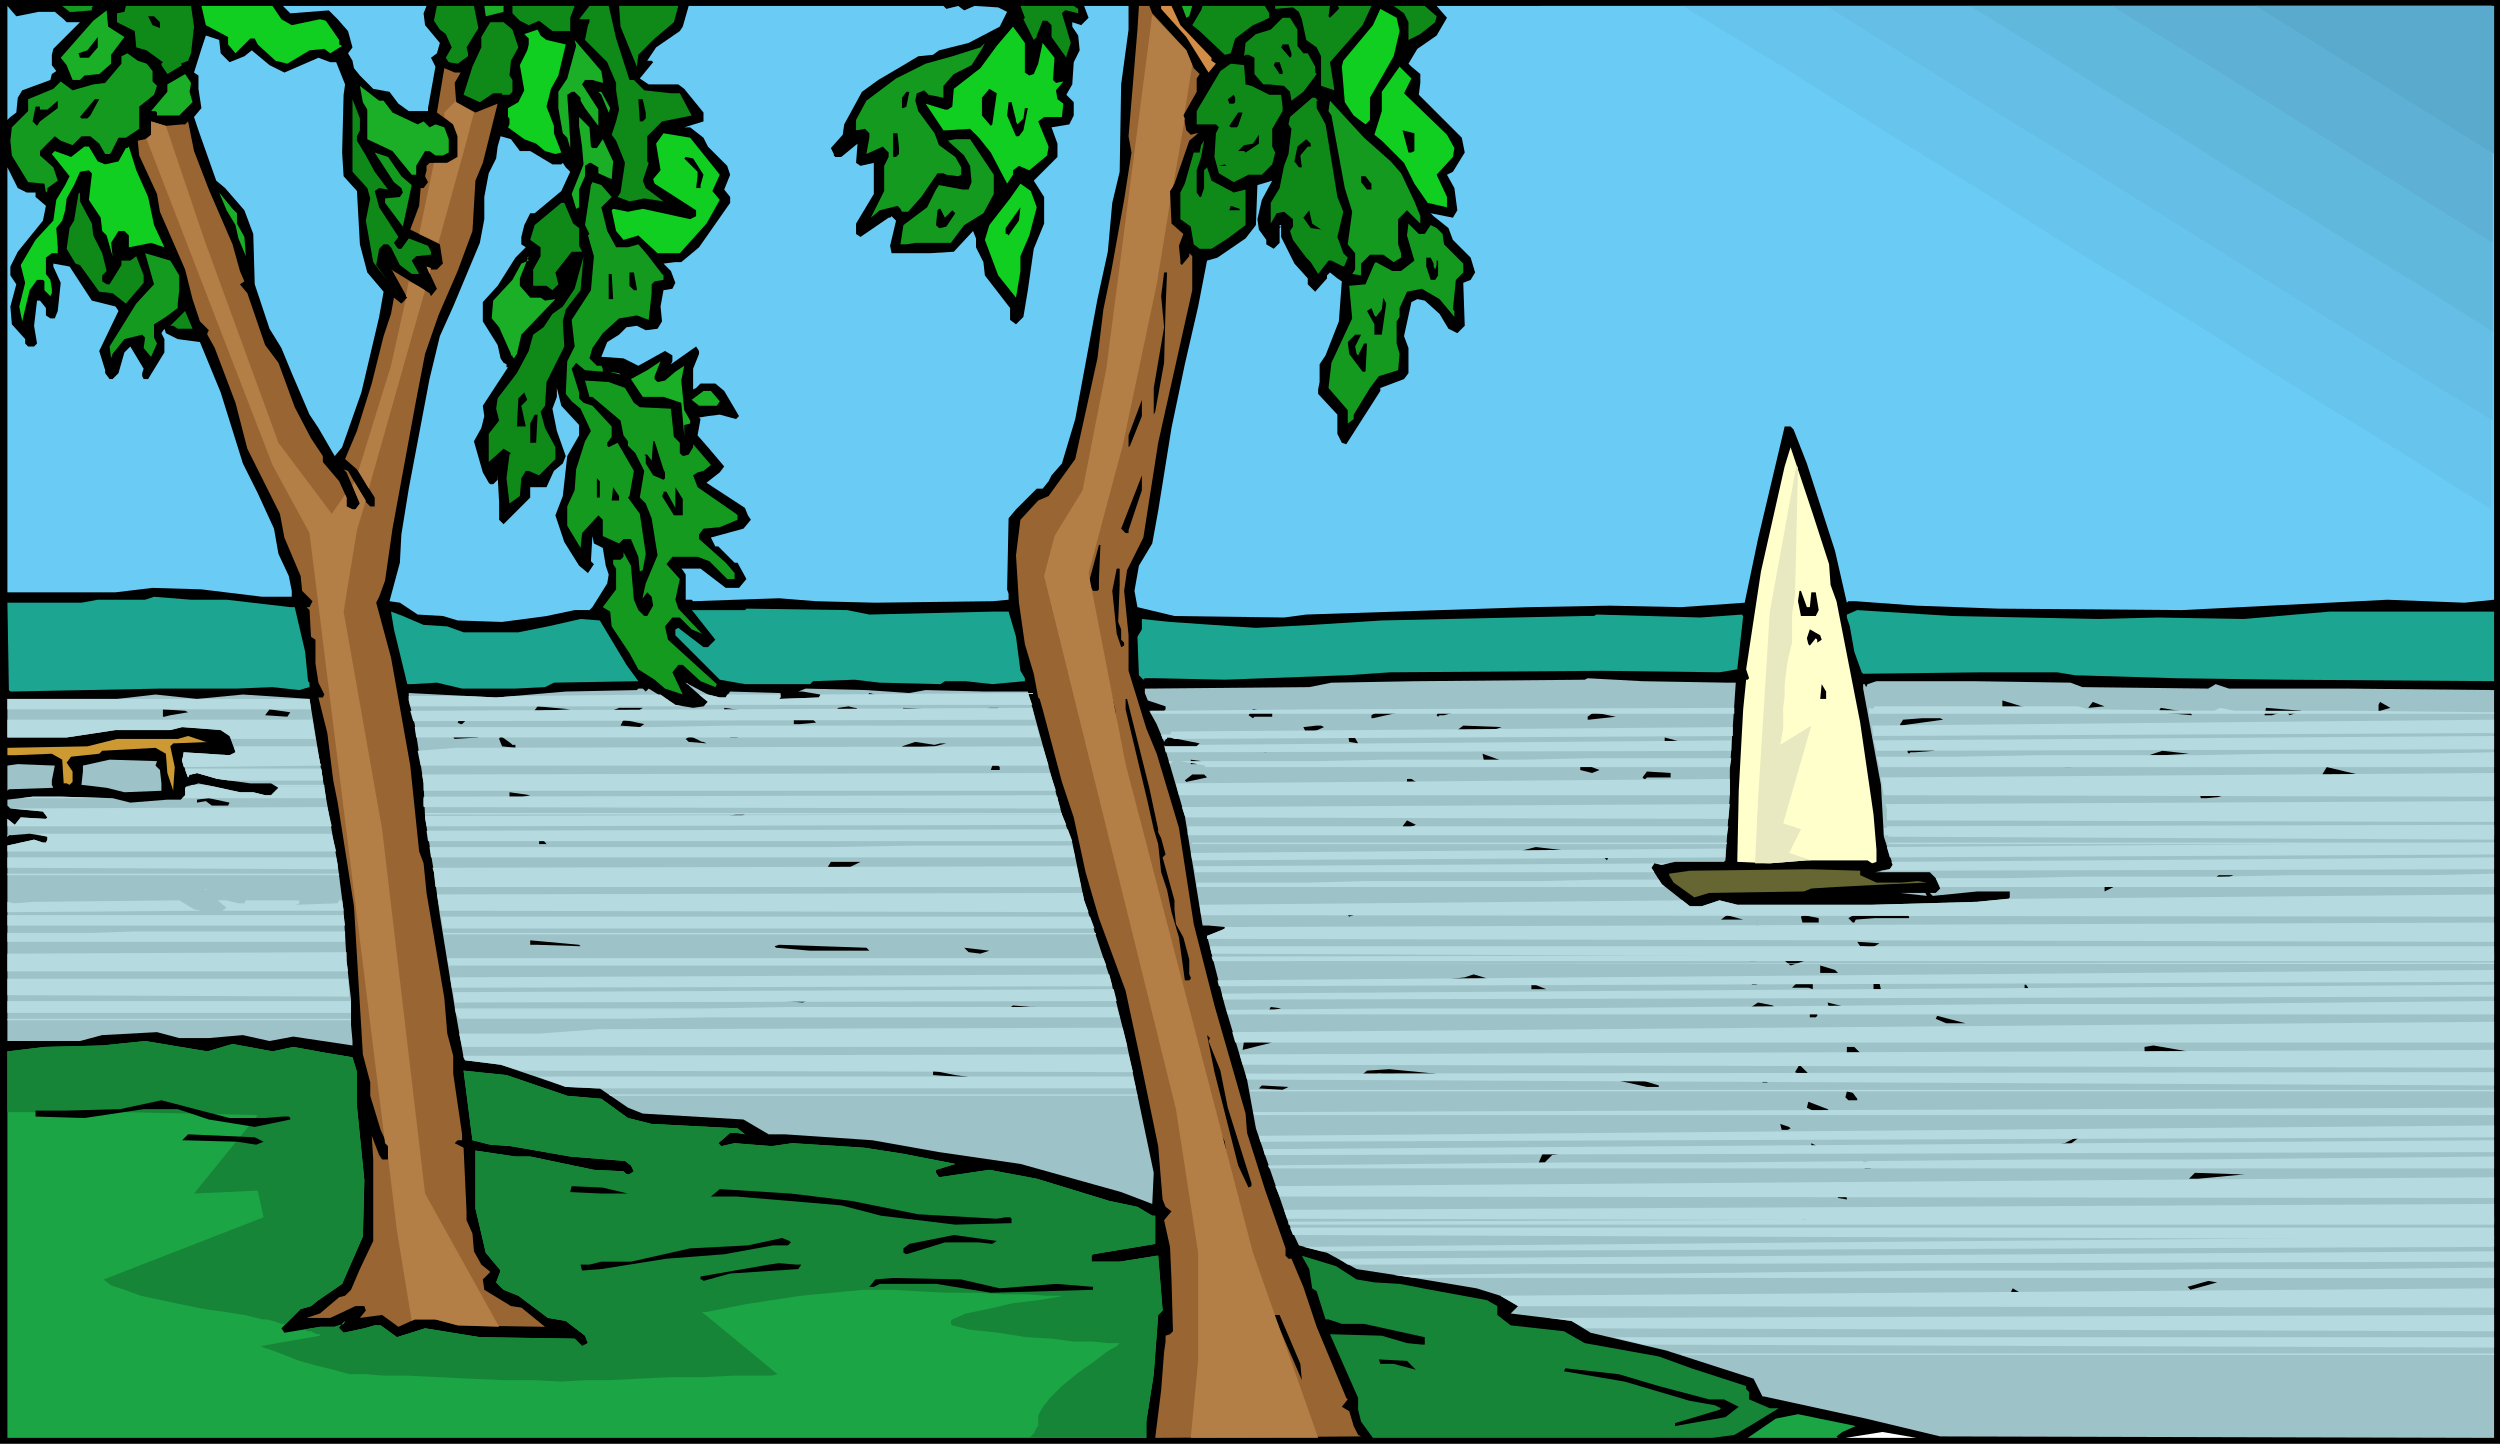 <svg xmlns="http://www.w3.org/2000/svg" fill-rule="evenodd" height="3.248in" preserveAspectRatio="none" stroke-linecap="round" viewBox="0 0 1688 975" width="5.624in"><style>.brush0{fill:#fff}.brush1{fill:#000}.pen1{stroke:none}.brush2{fill:#6acbf5}.brush3{fill:#159a20}.brush4{fill:#0f8a19}.brush5{fill:#10cf20}.brush6{fill:#1aaf26}.brush7{fill:#963}.brush12{fill:#9dc2c7}.brush15{fill:#1ca545}.brush16{fill:#178538}.brush18{fill:#b5dbe0}</style><path class="pen1 brush1" d="M1688 975H0V0h1688v975z"/><path class="pen1 brush2" d="M26 8h11l6 5 2 2h9L36 33l-1 4v7l3 4-3 2-1 4-19 7-3 5-1 10-4 3-2 2V4l6 7 15-3z"/><path class="pen1 brush0" d="M13 4h10-10z"/><path class="pen1 brush3" d="M62 5v2L50 8h-3l-5-4h21l-1 1z"/><path class="pen1 brush4" d="m131 18-2 18-2 5-5 2 1 1-10 6-4-6v-1l1-1-11-8-7-2-1-11-12-6V9l5-1 1-4h44l2 14z"/><path class="pen1 brush5" d="m190 13 7 4 19-4 4 1 9 13v3l2 1-8 5-4-3-10 1-15 9-8-2-12-11-2-4h-3l-10 10-5-6v-5l-15-8-3-13h48l6 9z"/><path class="pen1 brush2" d="m286 9 1 8 10 12-2 7-4 3 3 6-5 28v2h-13l-7-5-6-8-11-2-9-9-4-5-1-5-3-5 3-4-3-11-7-8-6-6-26 2-5-5h97l-2 5z"/><path class="pen1 brush4" d="m323 19-8 13 1 4v2l-7 5-6-1-2-3 4-7-4-9-4-3-4-6 2-10h25l3 15z"/><path class="pen1 brush6" d="m340 8-12 3-1-7h13v4z"/><path class="pen1 brush4" d="M385 12v9h-12l-9-7-7 3-6-3-5-5V4h42l-3 8zm31 14 9 28h3l7 7 18 2h6l8 15-20 4-10 10v17l1 1-4 12 2 5 12 9-13-2-10 2-8-3 2-3 3-20-6-15-3-4 3-9 2-8-2-13v-5l-6-14-15-15 2-10 1-2v-2h-7l7-9h13l5 22z"/><path class="pen1 brush4" d="m455 15-13 11-11 11-1 8-11-27-1-14h40l-3 11z"/><path class="pen1 brush2" d="m639 6 8-2 4 3 7-3 16 1 6 3-5 10-21 11-20 5-4 3-10 1-10 6-17 10-11 8-12 22-1 7-8 9 2 4v1l1 1h4l11-9-1 13 3 2 9-2v21l-12 20v7l3 2 19-13h1l1-1 3 3-4 17 1 5h26l16-1 13-14 2 5v6l5 10 1 9 17 22v8l4 3 5-5 3-18 4-28 7-17v-18l-7-11 16-16v-9l-4-11 12-2 3-6v-9l-5-5 4-7 1-15 4-8-1-10-4-6v-3l6 2 5-5-3-8h30v16l-5 37-1 59-5 21-3 33-7 32-15 81-9 30-7 8-2 4-4 5h-4l-14 14-5 6-1 48 1 3v4l-11 1-79 1-40-1-25-2-58 2-1-1h-4v-17l-2-3-1-1h13l17 13h9l5-6-6-11h-2l-11-11h-2l-3-6 22-6 5-6-2-3-2-5-26-17 9-7 3-4-11-13-7-8 2-11-1-1 6-1 8-1 11 3 2-2-10-17-6-5h-10l-3 3-2 1v-14l4-10v-2l-2-3-17 12 1-2v-4l-5-3-18 10-10-5-14-1h-1l4-10 8-5 5-5 7-1 6 3 8-1 3-5-1-10 2-11 6-1 2-4-3-8-5-5 8-1h4l12-10 21-30v-4l-4-5 4-10-2-6-13-13-3-6-9-7h-4l13-4v-6l-13-16-4-3h-20l-6-4 9-11-1-1h-3l6-9 16-11 2-3 4-14h172l2 2z"/><path class="pen1 brush4" d="M728 6v3l-8-2h-1l-2 2 6 20-3 9v1l-10-14v-8l-3-3h-3l-4 10v1l-2 2-7-14 1-1-3-8h36l3 2z"/><path class="pen1 brush7" d="m778 9 23 25 5 12 4 4-2 3v9l-9 16 2 10 3 3 4-1h1l-6 5-10 29-3 5 1 22 8 7-3 8 1 10v2l1 1 5-6v-2l2 2v23l-23 103-10 64-11 22-2 14 3 30v24l12 39 7 17 15 50 10 65 14 55 21 73 1 13 12 38 14 40v5l2 2h2l8 19 9 27 20 48 1 1-4 5 5 3 3 10 3 6 2 1-139 1 4-32 2-26 1-7v-4l3-1 2-2-1-35-1-22-4-18 5-6-4-3-2-5-3-36-13-63-9-42-18-49-9-31-8-37-8-24-13-49-2-7-1-1-3-16-6-20-4-28-2-32 3-24 12-13 7-3 18-25 15-68 4-33 5-24 9-50 5-32-2-11 6-72 1-16h7l2 5z"/><path class="pen1" style="fill:#d38d46" d="m797 17 21 22v2l3 2-5 6-15-24-17-19V4h7l6 13z"/><path class="pen1 brush6" d="m803 11-2 1-3-8h7l-2 7z"/><path class="pen1 brush4" d="M857 9v3l-4 2-7 3-12 9-3 10-4 1-17-16-5-4 6-10 1-3h42l3 5zm40 2 1 1 6-6V5l-1-1h23l-6 13-22 25 3 19-9-3V38l-3-6-7-5-3-14-2-5-4-3-12 1V4h37l-1 7zm73 0-1 4-10 8-8 4V15l-3-6-7-5h-1 22l8 7z"/><path class="pen1 brush2" d="m1684 405-20 2-52-2-139 7-124-1-55-2-41-3h-5l-1 1-8-35-19-59-9-23-2-2h-4l-18 76-9 43-43 3-48-1-54 1-151 5-15 2-74-1-25-6-2-11 3-17 9-15 4-22 9-56 9-43 9-39 6-31 7-2 19-13 7-9 1-27 10-3-7 13-3 13 1 7 5 7v3l5 3 4-4v-10l1-1h-1v-1h1v8l9 18 9 10v4l5 5 8-9v-2l2-2 5 4 3 2-2 27-9 23-4 6v12l-1 5v3l13 14v13l3 6 3 1 23-36v-2l16-6 3-4v-17l-3-8 5-23 4-2 5 1 10 9 6 10 6 3 5-5-1-29 5-2 3-5-3-10-12-12-3-8-10-8-2-2 15 3 3-5-2-15-5-9 4-2 8-13-2-10-29-29 1-8v-6l-6-5-2-2 6-10 13-9 7-12-7-8h714v401z"/><path class="pen1 brush5" d="m945 21-4 17-16 28v15l-3 3-8-6-6-9-2-24 1-4 20-24 5-11 11 6 2 9z"/><path class="pen1 brush6" d="m84 25-9 12v6l-8 7-10 1-3 3h-5l-4-10-4-5 22-25 9-7 1 11 11 7z"/><path class="pen1 brush1" d="M108 15v4l-5-2-3-6h4l4 4z"/><path class="pen1 brush4" d="M876 20v11l4 5h3l5 9v4l1 1-9 12-8 6-1-6-4-4-10-1h-4l-6-7V39l-4-2h-2l-1 1 1-9 7-6 10-3 8-8h5l5 8zm-530 0 4 12-5 9-1 10 2 3v8l-2 2h-5v-1h-6l-9 6-11-5 6-19 6-13v-7l6-10h9l6 5z"/><path class="pen1 brush5" d="m692 49 3 2 3-1 3-7 3-14 8 10-1 15 2 2 5-1-5 6 1 6 4 3-1 9h-12l-4 3 7 17-1 6-12 10-7-3-4 3v3l-4 6-11-21-8-10-6-6-16 1h-2l-12-18 13 4h2l3-2 1-12 18-14 11-15 11-13 8 11v20zM369 27l13 3-5 21-5 9-3 12 5 13v5l5 13-4 1-7-2-6-5-8-3-11-8 1-2v-4l-1-1v-6l7-4 4-8-3-17 5-10 1-4v-4l-3-3 9-3 2 4 4 3z"/><path class="pen1 brush2" d="m149 36 6 6 10-4 5-4 12 10 10 5 23-10 8 3h4l6 15-1 7-1 39 1 16 9 10 2 36 5 19 11 13-3 17-12 51-13 37-5 6-11-19-6-9-12-28-7-17-8-13-10-30-1-34-6-16-13-15-6-5-12-34-3-9 5-6-2-13v-9l-3-2 5-16 3-9 9 3 1 9z"/><path class="pen1 brush1" d="M60 39h-6l-1-3 6-2 7-9v7l-6 7z"/><path class="pen1 brush6" d="M407 54v2l-7-2h-5l-2 3 11 17v11l-9-12-3-5v-2l-4-4h-2l-3 2 2 31v5l-2-7-3-3-3-17V62l6-9 6-22-1-4 18 21 1 6z"/><path class="pen1 brush3" d="m656 44-12 6-7 8v8l-10-2-3-3-5 2-1 5 2 7 11 15 3 8 11 8 4 7v5l-2 1-8-1-2-1h-4l-11 16-8 9-1 1h-4l-1-2-2-2-12 3-6 5 9-18v-17l3-6v-3l-4-4-11 5 2-11v-3l-3-3-6 1-3 4 3-4v-7l7-13 20-15 20-10 18-5 19-6 3-3-2 4-7 11z"/><path class="pen1 brush1" d="M872 36v2l-1 1-6-7 1-2h4l2 6z"/><path class="pen1 brush3" d="m99 43 4 5v7l3 3-2 6-10 8v15l-9 6h-5l-5 10-1 1h-3l-4-7-6-5h-6l-6 6-8-3-4-3-10 10v3l9 8 3 9-7 5v2l-1 1-1-6-11-1-11-18-1-10 1-9 11-11v-8l17-7 5-5 8 6 14-4 8-1 11-13v-5l4-2 7 5 6 2z"/><path class="pen1 brush1" d="M866 48v2h-2l-4-6 1-2h3l2 6z"/><path class="pen1 brush4" d="m841 57 4 1 12 6h8l1 8v3l-7 12v12l2 4-2 8-7 7h-9l-10 5-10-6-3-11 1-16 2-4-2-2h-13v-9l16-27 7-5 9 1 1 13z"/><path class="pen1 brush5" d="m948 63 29 28 5 9-1 6-11 12 7 15v7l-13-3-9-13-7-14-15-15-5-4 5-16V62l12-17 8 8-5 10z"/><path class="pen1 brush7" d="m311 49-4 7 1 13 13 7 15-6-10 40-5 12-2 34-10 27-13 30-9 26-6 31-16 87-5 35-4 11-2 4 10 37 13 73 6 58 3 8 2 20 12 71 2 24 4 15v12l6 41v4h-3l-2 2 6 3 2 43v6l4 9 1 12 5 9 5 4 1 1-5 5 1 7 18 11 7 1 16 13-59-1-15-4h-14l-11 5-11-8-15 2 4-5-1-3h-6l-17 8h-16l9-3 13-11 4-1 4-4 6-14 9-19v-55l-1-16 5 13 2 3h4v-9l-5-11-7-23v-9l-5-19-6-100-11-70-3-15-4-32-6-24h3l1-2-4-8-2-13v-16l-3-2-1-18-3-3 1 1h2l2-4-7-7-1-10-11-26-3-16-22-44-8-31-14-37-5-9v-1l1-2-6-6-5-15-5-20-17-39-2-12-12-26-1-10 5-1 4-3v-9l10 3 11-1h2l2-2 4 20 10 26 16 37 5 18 3 7-3 2 5 6 12 35 9 12 11 30 11 21 8 12v4l11 13 5 11v6l4 2h2l3-4-9-21-2-2 3 1 12 21 3 3h3v-6l-12-19-8-7 8-19 10-32 8-32 5-15 2-11 5 4 4-4-10-18-1-1 18 11 8 5 1 2 4-5-7-15 3 2h4l4-4-2-13-20-10 6-16 1-12h2l3-4-2-4 1-4v-3l2-2h12l7-4V92l-3-8-11-8 5-30 7 3h4z"/><path class="pen1 brush6" d="m128 62 2 7-9 9h-15v-2l-1-1h-3l11-13v-5l12-7 4 6-1 6zm131 6 6 8 17 8 4-2 4 4 4-2 6 2 3 8v9l-4 2h-5l-4-3h-3l-6 10v6h-3l-13-16-17-8V74l-3-5-2-11 13 10h3z"/><path class="pen1 brush1" d="m670 84-1 1-6-7V66l5-6 5 3-3 21z"/><path class="pen1 brush6" d="m412 73-1 3-5-12-2-2h2l6 11z"/><path class="pen1 brush1" d="m612 72-2 1h-1v-7l3-4h2l-2 10zm222-3-1 1h-3l-1-3 4-3 1 2v3z"/><path class="pen1 brush4" d="M890 68h-1v5l6 11 8 49 4 10-4 17 4 11 3 3-2 5-1 1-8-4h-2l-7 9-5-8-3-3-9-12-2-6 2-3v-5l-6-5-5 1-4 7v-14l6-10 3-15 3-8 2-17-2-3 1-5 15-13h2l2 2z"/><path class="pen1 brush1" d="m61 78-2 2h-4l-1-1 10-12h3l-6 11z"/><path class="pen1 brush4" d="m243 88-2 4v3l6 10 6 11 9 12-6-1-3 2 3 11 13 20-3 4 2 3 1 1h2l5-7 13 5 2 4v2l-10 1-3 3 5 9h-5l-8-6-6-12-2-2h-3l-3 3-2 11 8 11-10-13-5-28 3-15-2-7-10-11V67l5 13v8z"/><path class="pen1 brush1" d="M436 76v4l-2 2h-2l-1-15h3l2 9zM27 82l-2 3-3-3 2-10h3v2h5l7-6v5l-12 9z"/><path class="pen1 brush3" d="m939 109 7 8 9 19 4 10v5l-9-9-6 6v17l2 6v3l-5 3-7-5h-9l-6 6v8l-6-1 2-3v-11l-5-6 3-22-5-16-9-49-2-3 1-7 23 25 18 16z"/><path class="pen1 brush1" d="M686 81v1l1 2 4-4 1-7h2l-3 15-3 4h-2l-6-14 1-9h2l3 12zm150 4-1 1h-4l-1-1 6-9h3l-3 9z"/><path class="pen1 brush6" d="m399 99 1 1h3l4-6 7 15-1 12-9-4v-4l-5-3h-1l-3 2v7l-4 9v12l-2 1-3-10 8-20-1-12-2-14v-6l7 7 1 13z"/><path class="pen1 brush1" d="m955 102-2 1h-2l-4-15 8 2v12z"/><path class="pen1 brush5" d="m486 118-5 11 5 6-9 16-18 20h-15l-13-12-10 3-5-6-3-14 1-1 10 2 10-2 32 7 4-2v-4l-28-18-1-3 5-6-3-18 5-7 18 3 20 25z"/><path class="pen1 brush1" d="M607 100v4l-2 2h-2V90h3l1 10zm234 3-1-1h-4l4-4 6-1 4-6v6l-9 6z"/><path class="pen1 brush6" d="m345 239-8-18-5-6 1-12 13-14 6-11 5-2-1-2 1-1-6 15v5l7 8h7l3 2 7-1-23 24-3 13-2 3-1-1v-1h-1v-1z"/><path class="pen1 brush2" d="M351 102h7l15 9h6l1-1 2 3 3 3-6 13-18 15h-3l-4 8-2 8v5l3 2-7 7-12 19-10 11v13l10 16 2 9 2 3 2 1v2h1l-17 26 1 7-2 8-5 9 6 21 4 7 1 1h2l3-3v-3l1 18v12l3 3 18-18v-7h11l5-11 6-5 2-5-6-17-3-15 3-8v-6l3 12 12 13v7l-8 14-3 27-5 13 6 18 10 16 6 5 4-6-2-2 1-17 1 5 6 3 2 12 2 6-1 6-10 16-2 2h-10l-19 4-30 4-30-1-10-3-17-1-12-8-7-1 7-26 1-19 5-31 14-74 7-29 9-20 18-43 3-16v-15l3-16 5-10 1-8 2-7 7 2 6 8z"/><path class="pen1 brush3" d="M671 118v13l-7 13-13 8-6 8-3 4h-24l-6 1h-4l2-13 16-12 6-12 2-3 16 3h4l2-5-1-11-4-7-11-10 5-1h10l16 24z"/><path class="pen1 brush1" d="M885 99h-2l-5 6 1 8h-2l-3-4 2-10 6-5 3 3v2z"/><path class="pen1 brush4" d="M808 115v15l2 3h1l2-6v-12l2-2 3 9 15 8 8-2v24l-12 9-11 7h-8l-4-3-2-12-7-5v-18l3-6 6-21h4l1-5 2-3-2 11-3 9z"/><path class="pen1 brush5" d="m66 109 5 2 9-2 5-9h1l1-1 5 16 8 18 4 19 7 15-9-3-15 3v-8l-3-3h-4l-5 8 1 9-4-14-3-3-1-9-8-12 2-17v-1l-2-2-6 1-4 9-5 9-1 8-2 7-4 5 1 13v4h-4l-4 3v11l3 4 1 6v3l-1 2-4-4v-6l-1-1h-4l-5 7-5 21-2-10 4-16-3-12 10-17 12-13 2-14 6-10 3-6-8-10-4-5 2-2 11 4 9-7h3l6 10z"/><path class="pen1 brush3" d="m271 119 7 6-6 28-12-16v-3l10-1 2-3-1-3-5-4-13-20 9 3 9 13z"/><path class="pen1 brush1" d="m475 118-2 7v2h-3l1-8v-3l-9-9 1-1 5 1 7 11zm348-6 4-1 1 1h-5z"/><path class="pen1 brush2" d="M18 130h6v3l7 6-2 10-17 21-5 10v6l4 6-4 15 1 12 9 10v3l2 2h4l2-2-2-12 2-17h2l4 5v5l3 2h3l2-5 2-19-5-11v-2l11 2 15 23 16 4 2 3-13 27 4 13v2l3 4h2l4-4 4-14 4-4 9 15-1 3v2l1 2h3l11-18v-9l-2-4 2-3 1 3 8 4 15 2 14 34 15 48 10 20 11 24 3 17 7 15 2 10v4h-20l-41-5-33-1-25 3H5V113l7 14 6 3z"/><path class="pen1 brush4" d="m884 130 1 4h-3l-4-9 2-6h3l1 11z"/><path class="pen1 brush1" d="m925 123 1 1v4h-3l-4-5v-4h3l3 4z"/><path class="pen1 brush3" d="m413 133-7 7 4 16 6 11h8l7-2 6 7 10 13 1 1v3l-6 1-2 2v6l-2 18-8-3-12 2-11 10-7 10-2 7 5 5h3l1 2v2l-12-1-6-5-3 4 5 16v4l3 3 6 2 13 14v7l-3 4v2l1 1 6-3 11 19-3 17-1 1 8 11 4 27-2 11-2 1-1-10-5-12h-5l-3 3-11-5v-11l-3-3-11 12-1 10-9-15v-13l5-11 1-14 6-19 4-7-7-15-6-5-4-5 1-22 5-10-2-18 13-20 2-23-4-14 1-1-3-6 4-27 1-2 6 2 7 8z"/><path class="pen1 brush5" d="m700 140-5 19-6 14v10l-3 18-12-15-9-24 3-10 14-18 7-10 7 5 4 11z"/><path class="pen1 brush4" d="m62 151 1 8 6 12 3 12-3 3v4l3 2h2l8-13v-3h6l4-3 5 13v5l-12 14-9-7-9-1-13-18-3-1-6-10 2-14 3-5 3-18 1-1v6l8 15z"/><path class="pen1 brush6" d="M160 144v7l5 9 1 13-5-12-2-9-6-10-5-12 9 11 3 3z"/><path class="pen1 brush4" d="m821 131-1 12-2 1-3-3 2-11 1 1h3zm-434 20 4 3v12l2 4h-7l-11 14 2 8-3 3-1 1-4-3h-9v-11l5-9v-6l-7-5 3-10 18-15h2l6 14z"/><path class="pen1 brush1" d="M837 142h-7l1-3 6 2v1zm-154 14-2 3-1-1h-1v-4l10-14-1 9-5 7zm-45-9 5-5 2 2-6 9-4 1h-1l-2-2 1-10 1-1h1l3 6zm254 8-7-1-5-7 4-5 2 9 6 4z"/><path class="pen1 brush3" d="m962 158 4-6 4 2 4 4 1 7 13 13v6l-5 5-2 20 1 1v4l-10-12-12-7-10 2-5 11v6l-2 3v15l2 7-1 11-13 4-6 8-11 18v3l-4 3v-9l-13-15 2-17 14-30-2-22 11-1 6-14 1-1 11 6h6l9-7-5-17 1-8 7 7h4zm-841 28v10l-1 9v3l-8 6-8 5v9l2 4-4 9-5-6 1-7-2-2-12 3-8 10-1 3-1-8 18-29 12-13-6-21 17 5 6 10z"/><path class="pen1 brush4" d="m382 209-2 8 1 17-12 24-1 16-3 4 3 11 7 13v8l-11 11-7-3h-2l-3 5-1 12-7 5-2-17 2-16 1-1-5-3-10 9v-19l7-9-2-8 1-7 13-17 8-15 3-11 7-5 6-9 7-5 8-12 5-18 1-4-2 23-10 13z"/><path class="pen1 brush1" d="M968 178v2l1 2 1-3v-3h1v10l-2 3h-3l-3-9v-6h3l2 4zm-538 17v1h-2l-3-3v-9h3l2 11zm357 13-1 37-6 33-1 2v-18l7-41-2-21 2-16h2l-1 24zm-373-6h-3v-17h2l1 17zm519 24h-5v-7l-5-9 3-2 2 5 1 1 4-5 1-8 2 4-3 21z"/><path class="pen1 brush4" d="m120 222-3-2h-2l10-10 5 12h-10z"/><path class="pen1 brush1" d="m915 234 1 5 1 1 4-8h2l-1 19h-2l-9-12-1-8 5-5h4l-4 8z"/><path class="pen1 brush6" d="m442 256 2 2 5-1 7-6 6-4-2 10 2 20 4 7v2l-4 1v7l-2-22-12-4h-14l-8-12 11-6 9-6-4 10v2zm-23-3-8-2 7 1 1 1z"/><path class="pen1 brush3" d="m422 262 6 10 4 3 21 1 2 19 4 4v7l2 2 4-1 3-5v-2l12 14-5 4-4 1-3 2 3 8 26 18 1 1v3l-12 5-11 1-3 4v3l18 16 6 7v4h-5l-12-12-8-3h-17l-4 5 9 10-3 14 2 6 16 17-7-3-8-8h-5l-5 6 2 9 33 30-1 2-10-4-12-11h-3l-4 5 7 15-12-4-7-6-11-7-6-11-12-18-1-10-5-3 9-12v-14l-2-3v-3h5l2-2v-3l5 9 2 23 3 7 4 4h2l4-7-1-6-3-3-3 4v-1l2-9 8-19-4-25-4-10-4-4 3-18-6-12-5-5v-3l-3-4-2-10-19-16h-2l-3-11 16 1 11 4z"/><path class="pen1 brush6" d="m486 271-2 3h-12l-5-4 8-6h5l6 7z"/><path class="pen1 brush1" d="m352 274 3 14h-6l1-19 4-4 2 5-4 4zm411 27-1 1v-8l9-24v11l-8 20zm-401-2h-4v-13l3-6h2l-1 19zm86 18 1 2v4l-1 1-7-3-5-8v-5l-1-1h2l3 4 1-13h1l6 19z"/><path class="pen1" style="fill:#ffc" d="m1235 381 1 14 4 11 16 82 9 62 2 24v8l-3 1-3-2h-41l-25 2-22-1 1-48 3-55 2-20h1l1-1-2-6 10-66 16-71 4-13 15 45 11 34z"/><path class="pen1" style="fill:#e8e8c1" d="m1213 314-18 99-8 128-2 42h10l25-2h3l-15-5 8-16-12-4 19-66-21 13 2-11v-14l1-8v-8l1-8 1-7 1-5 1-4 1-4v-19l2-13 2-86-1-2z"/><path class="pen1 brush1" d="M762 358v2h-2l-3-3 14-36v10l-9 27zm-357-22h-2v-13l2 2v11zm13 2h-5l1-9 4 6v3zm43 10h-6l-8-13 1-2v-1h2l6 11v-14l5 8v11zm281 43v7l-1 1h-3l-3-5 7-26h1l-1 23zm14 4-1 25 2 5v7l2 2v2l-2 1-3-9-3-29 3-15h2v11zm464 15h2l1-10h3l2 12-2 4h-10l-2-10 1-7h1l4 11z"/><path class="pen1" d="m153 405 43 5h3l7 30 2 20 1 1v3l-7 2-18-2-24 1h-51L7 467l-1-1-1-59h50l11-2h32l6-2 25 2h24zm434 10 84-2h10l5 17 3 23 3 5v2l-22 2-18-2h-14l-3 2-41-1-17-2-28 1-2 2h-44l-17-3-30-30v-4l2-1 17 13h3l5-5-15-19-1-1h36l1-1 68 1 15 3zm781 2 49 1 40-1 58 1 58-5h111v47l-141-1-74-1-68-2-12-2h-50l-81 1-1-1-5-14-3-17-2-6v-2l7-3 64 4 50 1zm-1082 5 16 1 11 4h37l20-4 22-5 13 1 18 30 8 11-57 1-6 3-20 1h-36l-17-4-17 1h-3l-9-37-2-12 8 3 14 6zm890-7 1 1-4 36-12 2-79-1-143 1-30 2-82 3-47-1h-7l-1 1-3-3-1-26 3-5v-7l19 2 58 4 38-2 47-3 135-3h8l2-1 70 2 28-2z" style="fill:#1ca591"/><path class="pen1 brush1" d="m737 453-1 6-10-34 4 2 7 26zm493-21-3 2v-2l-1-1-4 5-1-1-1-4 2-6 7 4 1 3zm-477 47 1 9-1 1h-2l-10-49h2l10 39z"/><path class="pen1 brush12" d="M1167 461h5l-4 59v17l-3 44-1 1h-33l-9 2-5-1-2 3 7 11 19 15h8l12-4 12 3h91l71-2 20-2h1l1-1v-4h-22l-30 3-2-2h4l3-3-3-7-4-4h-37l10-2 2-3-6-19-2-35-12-65v-3h1l1 2 1-2 6-2h66l65 1 8 3 85 1 5-3 9 3h79l100 1v505l-374-1-50-12-69-15h-1l-6-12-59-19-51-12-13-8-41-5 5-5-12-7-16-5-42-7-39-6-20-11-19-5-7-15-22-64-6-33-15-50-12-47 10-4 2-1v-1l-11-1h-4l-12-74-14-48v1h22l2-2-20-4h-2l-2 3-5-12-5-9h10l1-1v-2l-12-4-2-5v-3l111-1 15-3 57-1 114-1 2-1 37 2 58 1zm-681 10h4l3-4 34 1v3l-1 1 27-1 1-2-12-2h-3l5-2 41 1 29 2 11-2 40 1h29l23 83 7 19 8 39 18 54 11 44 18 86-1 21-21-8-68-19-55-8-45-8-59-4h-11l-17-10-68-4-10-4-19-13-23-1-44-15-24-3-1-2-6-34-10-62-4-29-6-37-1-23-6-40-4-16v-5l59 3 47-4 48-1 1-1h3l2 2 2-2 18 11 12 2 7-1 3-3-6-5-9-8 15 8 8 2z"/><path class="pen1 brush1" d="M1233 472h-4l1-10 3 5v5zm-638-3v2h6l-3 2-14-1 3-4 4 1h4z"/><path class="pen1 brush12" d="m164 469 45 3 7 43 12 69 4 31 2 34 3 26v17l1 11v3l-40-6-16 3-18-4-23 2h-20l-15-4-37 2-15 4H5V571l18-4 6 2h2l1-2v-2l-12-2-12 1H6l-1 1v-12l5 4 4-5 17 1 1-1-3-4-22-2-1-1-1-1v-4l17-2h20l34 1 12 3 25-2h9l3-3v-5l9-3 28 6h9l8 2h4l5-5-5-3h-14l-22-3-14-4-4 1h-1l-1 2-4-11 1-6 31 2 4-2-4-11-6-4-26-2-8 2H78l-33 5H5v-26h74l26-3 28 3 31-3z"/><path class="pen1 brush1" d="m776 532 6 28v2l2 4 3 11-2 2 8 29v6l1 10 5 9 4 15v10l1 2v1l-1 1h-3l-4-29-5-17-3-15-4-12-2-19-3-10-4-18-15-63v-7h1l15 60zm591-55-14 2h-1v-6l13 4h2zm43 1 3-4 8 3-11 1zm197 2h-1v-4l1-2 7 4-7 2zm-1242 0-3 1h-2l3-4 22 2-20 1zm213-2 1 1-11 4h-3l-1-2v-1l2-2 7-1 4 1h1zm-147 2-17 4-1-1v-3l5-2h16l-3 2zm76 0v1l-11 3-7-1v-5l14 2h4zm117 1-15-1 1-2 16 1-2 2zm50-1-6 3h-3v-4l3-1h6v2zm805 1 1 2-23-2 2-3 18 3h2zm67 2-3-3-9 3h-5l1-5 24 2-8 3zm-1419-2-12 2-4 1h-1v-5l15 1 2 1zm67 3-15-1 3-4 14 2-2 3zm665 0h-12l-1 1-3-2 3-4 13 2v3zm86-3-18 4h-1v-2l5-3 13-1h1v2zm37-1v1l-7 2h-3l-1 1-1-1 2-4h9l1 1zm-657 4-9 1-3 3-1 1h-1l-2-1 3-7h11l2 3zm748 2h-1v-2l4-3 15 3-18 2zm-522 2-11 1h-4v-4l4-1 8 1 3 3zm761-2-29 4v-1l2-3 13-1h12l2 1zm-880 5-13-1 2-4 14 3-3 2zm462 0-9 4h-3l-2-4 9-1h3l2 1zm114 2h-18l-1 2h-4l-1-2 4-3 26 1-6 2zm-812 5-6-1h-2l-2-4 13 3-3 2zm302 0h-5v-3h4l1 3zm419 4-6-1-1-6h3l4 7zm-594-4-16 1-1-1 5-2 10 1 2 1z"/><path class="pen1" style="fill:#c93" d="m142 501-25 1-2 2 3 14-1 14v2l-4-12-1-13-7-4-36 2-2 2-19 2-3 4 4 6v7l-2 2-2-1h-2l-1-16-7-4-25 1H5v-5l54-1 20-5h41l7-2 12 4h3z"/><path class="pen1 brush1" d="M346 503h2v2l-9-1-2-5 1-2 7 5 1 1zm129-2 2 1-12-1-2-2 3-2 8 4h1zm653 2-4-1v-4l11 3-7 2zm-493-1h4l-8 2-21 1-1-1 9-3 13 2 4-1zm226 5-7 1-1-5 6 1 2 3zm445 0-13 1h-3l-1 1-1-1v-4l2-1 15 2 1 2zm-902 1 1 1-8 4-3-3 3-3 6 1h1zm161 2-9 3-17-2v-1l7-2h15l2-1 2 2v1zm895 0h-9l9-3 18 2-18 1zm-1256 1-8-1-1-2 14 1-5 2zm443-1-2 3h-12l-1 1h-2l2-6 13 2h2zm366 4h-11l-1-5 11 4 1 1z"/><path class="pen1 brush12" d="m105 517 3 3 1 9v5l-25 1-12-3-17-2 1-9v-4l18-4 32 1-1 3z"/><path class="pen1 brush1" d="m811 515-3 1h-4v-3l7 1v1zm264 7-8-2v-5l13 5-5 2zm323-4h-4v-3l22 2-18 1z"/><path class="pen1 brush12" d="M35 527v3l1 2-30 1-1 1v-17l7-1 25 1-2 10z"/><path class="pen1 brush1" d="M675 518v2h-6l1-3h4l1 1zm896 7h-1l-2-2 3-5 21 5-21 2zm-443 0h-16l-1 1h-1l-1-1 3-4 16 1v3zm-313 0-14 3-1-1 5-4h8l2 2zm141 3v2h-1l-2 2-3-4v-2h3l3 2zm-64 5v2h-4l-2-3h5l1 1zm-547 7h-1v-5l14 2-13 3zm1145-1h-4l-1-4 15 3-10 1zm-1336 5h-11l-4-3-6 1v-2l8-1 14 3-1 2zm337 12-4-4 10-2h6l-12 6zm460 3h-3l-1-1 3-4 6 3-5 2zm408 5h-3v-5l11 4-8 1zm-995 6v-6l5 6h-5zm335-5 1 1h-36l17-2 17 1h1zm356 10-32 2 6-3 8-2 17 2 1 1zm37 4h-6l-1 2-2-2 4-4 7 2-2 2zm-519 7h-9l-3 2-1-1h-2l3-5h20l-8 4z"/><path class="pen1" style="fill:#663" d="m1256 591 11 5h17l11-1 6 1-23 1-39 2-16 1-5 2-64 1-10 3-14-10-3-5v-1l14-2 81-1 34 1v3z"/><path class="pen1 brush1" d="M478 594h-3l-3-4 1-2 8 5-3 1zm1021 1-7 1 6-5h10l-9 4zm-68 2-10 5v-6l7 1h3z"/><path class="pen1 brush12" d="m1301 605-18-2h17l1 2z"/><path class="pen1 brush1" d="m365 608-17 3v-4l6-1 10 1 1 1zm560 6-14 5-1-1 5-6 6 2h4zm363 4 1 1v1h-23l-13 1-1 2h-1l-3-3 9-5 29 3h2zm-126 3 4-3 11 3h-15zm66 2h-11l-1-4 2-1 10 2v3zm-33 5h-9v-3l6 1 3 2zm-803 11-30-1h-4v-3l33 3 1 1zm872 1-6-1h-2l-2-3 15 1-5 3zm-677 2h3-43l-23-2-1-1 3-1 59 2 2 2zm75 2-8-1-3-3 17 2-6 2zm775 1-6 1h-2v-3h6l2 2zm-230 0v1l-2 2 13 1-9 3-5-4-19 1h-4l-1-1 9-3 10-1 4 1h4zm34 12h-12v-5l10 3 2 2zm-265 5-8 3h-4v-1l-1-1 26-3 6-2 10 3-29 1zm209 3h-2l-2-3 14-2 6 1-16 4zm39 3-3-1h-11l5-5 9 2v4zm-179 0h-11v-4l10 4h1zm225 0-1 1h-4v-5h4l1 4zm100 0-1 1h-2v-4h1l2 3zm-825 7h2l-5 2-12-1-2-3 16 3 1-1zm653 5-15 2-2-1 6-4 10 2 1 1zm49 1h-12l-1-4 12 3 1 1zm-548-1 1 1-23 3 7-5 12 1h3zm161 2h-3l1-2 7 1-5 1zm-238 3-9 1 5-4h4v3zm605 1-1 1h-4v-3h5v2zm87 5-7-3 1-2 19 5h-13zm-92 9h-14v-3l14 2v1zm-406 3 8 20 5 25 16 51v2l-2 1-7-15-16-63-5-25 2 2-1 2z"/><path class="pen1 brush15" d="m157 705 27 5 14-3 22 4 18 3 3 10v23l5 50-1 38-14 32-16 11-5 4-7 2-6 6-7 7 2 3 24-4h10l6-2 1-2-4 4v1l3 3 14-3 7-2h4l11 8 19-6 37 6 64 1 5 5 4-2-2-5-13-10-12-2-20-15-10-4-5-5 3-8-10-12-7-30v-39l27 4h10l43 9 20 1 2 2h2l3-2-2-4-4-3-37-3-40-7-14-1-12-3-6-47 29 3 41 14 23 2 18 13 16 4 58 3 5 4-6-1h-4l-8 7 2 2 9-2 25 2 14-2 48 3 26 4 36 7-13 4v2l2 3 34-5 32 6 49 15 19 4 10 6h2v19l-42 7-1 1v4h19l25-4h1l3 37-3 3-3 40-5 32v11H5V710l25-3 39-1 29-3 42 7 17-5z"/><path class="pen1 brush16" d="M5 751h76l93 2-43 53 43-2 4 18-108 42 5 4 9 3 11 4 14 3 14 3 15 3 14 2 13 2 4 1 4 1 4 1h3l4 1 3 1 3 1h3l4-4 6-6 7-2 5-4 16-11 14-32 1-38-5-50v-23l-3-10-18-3-22-4-14 3-27-5-17 5-42-7-29 3-39 1-25 3v41zm200 147 3 1h2l2 1 2 1h2v1l-40 7 2 1 6 2 8 3 10 4 11 3 12 3 11 3h11l12 1h17l20 1 21 1 22 1h21l19 1 17-1h16l20-1 21-1h22l19-1h27l4-1-51-42h3l10-2 15-3 19-3 20-3 21-2 21-2h19l18 1 19 1h20l18 1h16l13 1h12l-5 1-12 2-17 2-17 4-15 3-9 4-1 1v2l1 1 4 1 8 2 19 2 19 3 17 1 15 2h13l10 1h8l-2 2-7 4-9 7-10 7-11 9-8 8-4 5-2 3-2 4v7l-1 1-1 2-1 2-1 1-1 1-1 1h79v-11l5-32 3-40 3-3-3-37h-1l-25 4h-19v-4l1-1 42-7v-19h-2l-10-6-19-4-49-15-32-6-34 5-2-3v-2l13-4-36-7-26-4-48-3-14 2-25-2-9 2-2-2 8-7h4l6 1-5-4-58-3-16-4-18-13-23-2-41-14-29-3 6 47 12 3 14 1 40 7 37 3 4 3 2 4-3 2h-2l-2-2-20-1-43-9h-10l-27-4v39l7 30 10 12-3 8 5 5 10 4 20 15 12 2 13 10 2 5-4 2-5-5-64-1-37-6-19 6-11-8h-4l-7 2-14 3-3-3v-1l4-4-1 2-6 2h-10l-11 2z"/><path class="pen1 brush1" d="m839 709 1-6 19 1-20 5zm638 3-18-2-10 1-1-1v-3l6-1 23 4v2zm-221-1h-9v-4h5l4 4zm-40 15-4-2 3-5 7 7h-6zm-244 2h2v1l-43-4-14 3 6-5 15-1 31 3 3 3zm-313 0-29-2v-3l15 3 14 2zm168 43 1 8v1l1 1-1 2-20-46-3-9v-4l3-1 2 13 17 35zm293-37h-8l-18-4v-5l26 8v1zm75-4-2 1h-3l1-5h2l2 4zm-329 6-16-1 2-2 18 1-4 2zm388 6v1h-6l-2-2 1-4 4 1 3 4zM179 755l12-1h4l1 1v1l-24 5-31-5-21-7H97l-40 6-33-1v-4h20l37-1 28-6 46 12h24zm1056-5h-11l-4-2 1-4 13 5 1 1zm-26 12-2 1h-4l-1-4 6 2 1 1zm-1031 9-5 2-13-2-37-1 4-4 45 2 6 3zm1218 3-12 1h-5l15-3 8-4h2l-8 6zm-162 4h-10l-1-1v-5l10 5 1 1zm-186 2-5 5h-4l3-7 12 1-6 1zm216 7-1 2h-4l-1-5h2l4 3zm252 6-32 3h-7 1l4-4 30 1h4zM424 806h2-20l-21-1 1-4 21 1 17 4zm151 5 45 9 53 3 6-1h3l1 1v3l-38 1-50-6-27-7-35-3-36-3h-17l6-5 48 3 41 5zm672-2v1l-6-1-1-4h4l3 4zm-24 14v3h-5l-2-4 6 1h1zm-553 17-9-1h-23l-26 8-2-1v-3l4-3 30-6 29 4-3 2zm-136-1-2 2h-10l-33 6-39 3-44 7-13 1-1-4h6l8-2h20l40-9 39-2 23-5 5 2 1 1z"/><path class="pen1 brush16" d="m916 864 12 2 17 1 21 4 38 7 7 4v6l9 7 36 4 14 8 50 9 22 8 37 12v2l2 2v5l14 6h6l-18 11-12 7-15 2H927l-8-11-2-8v-8l-19-43 35 1 17 5 10 1h2v-5l-41-9h-15l-9-3h-2l-6-19-3-2-2-13-5-9 23 7 14 9z"/><path class="pen1 brush1" d="m541 854-2 3-46 3-18 5-1-1h-1v-2l46-8 7-1 12 1h3zm134 16 38-3 25 2v2l-69 2-37-6h-38l-4 2h-3l4-5 12-1 46 1 26 6zm804 1-2-2 14-4 6 1-18 5zm-114 2-2 3h-7l3-6 5 3h1zm-487 48 1 11-19-44h4l14 33zm78 4-15-4h-9l-1-3 19 1 6 6zm164 11 34 9h10l10 5-9 7-34 6v-2l30-9 1-1-4-2-17-3-44-13-41-7 1-2 36 4 27 8z"/><path class="pen1 brush15" d="m1244 967-4 3 1 1h-61l19-13 15-3 39 8-9 4z"/><path class="pen1 brush0" d="m1246 971 25-4 23 4h-48z"/><path class="pen1" d="m778 10-31 239-16 82-19 31-7 27 89 360 15 97v73l-5 52h86l-44-125-86-330-25-129 23-86 23-109 9-55v-8l2-3 8-46-1-2 1-3 5-31-4-10-23-24zM99 94l85 220 25 46 51 412 2 2v7l6 50 10 61 2-1h14l15 4 28 1-50-90-29-246-26-147 9-55 6-20-8-13v1l-1 2 5 12-3 4h-2l-4-2v-6l-1-2-9 13-36-48-50-137-26-77-10-3v9l-3 3zm150 236 32-113 6-21-5-3-6-3-2 10 1 1-1 1-10 45-22 71 7 12zm41-145 1-4-3-1 2 5zm6-21 18-65 6-23-12-7v-1l-8 8v3l6 5 3 8v14l-7 4h-9l-10 48 13 6z" style="fill:#b47e47"/><path class="pen1 brush18" d="M1684 914h-550l2 1h548v-1zm0-4-574-2-21-5h595v7zm0-11-614-2-9-5-15-2 638-2v11zm0-16-659-1-12-7 671-5v13zm0-20H955l-14-2 89-1h91l93-1 94-1h94l95-1h94l93-1v7zm0-11-774 2-6-4 780-5v7zm0-10-792 3-12-3 804-7v7zm0-15H870v-2l814-3v5z"/><path class="pen1 brush18" d="m1684 840-807 1h807v-1zm0-3-811-3-2-5h813v8zm0-12-815-2-2-6 817-4v12zm0-16-820-1-3-7 823-6v14zm0-20H857l-1-2 100-1 102-1h104l105-1 106-1h105l104-1 102-1v8zm0-11-830 2-1-4 831-6v8zm0-10-833 3-1-4 834-7v8zm0-15H847l-1-2 838-3v5zm0-103-864 1h864v-1zm0-2-866-4-1-5h867v9zm0-12-869-2v-2l10-4 2-1v-1l857-3v13zm0-17-873-1-1-7 326-3 5 4h8l12-4 12 3h91l71-2 20-2h1l328-3v15zm0-20h-374l-3-6h49l48-1h96l47-1h92l45-1v9zm-560 0H808v-3h76l39-1h118l39-1h40l2 3 2 2zm560-12-415 1 7-1 2-3-1-2 407-3v8zm-567 2H807l-1-4 321-2-5 1-5-1-2 3 2 3zm567-12-408 2-2-7 410-3v8zm-519 2-360 2-1-5 361-3v6zm519-15h-412v-5l412-1v6zm-518 0H802v-3l364-1v4z"/><path class="pen1 brush18" d="M1684 736H844v1h840v-1zm0-3-842-4-1-4 843-1v9zm0-12-845-2-2-7 847-3v12zm0-17H834l-2-7 852-7v14zm0-19H829l-1-3 104-1h107l108-1 109-1 109-1h109l106-1 104-1v9zm0-12-858 2-1-4 859-6v8zm0-10-861 3-1-4 862-7v8zm0-14H819l-1-3 866-2v5zm-916 90H411l1 1h356v-1zm-23-92 2 5H303l-1-5h443zm4 11 1 4 1 4-446 1-1-7 445-2zm3 10 2 8-447 1-1-7 446-2zm2 12 2 7H479l-56 1H310l-2-3-1-4h170l56-1h221zm4 14 3 12v1H312l-2-9h54l40-3h3l351-1zm4 18 3 12-414-1-13-4-24-3-1-2v-1l449-1zm3 15 2 8H403l-21-1-19-7h402zm-25-97H299l1 1h440v-1zm-26-92 1 6H286v-5l428-1zm3 12 3 7-432 1-1-6v-1l430-1zm4 10 3 8H289l-1-7 433-1zm3 11 2 8H291l-1-7h274l54-1h106zm3 14 3 14H294l-1-10-1-3 435-1zm4 18 1 5 3 8-438-1-2-11 436-1zm5 16 3 8H299l-1-8h438z"/><path class="pen1 brush18" d="M717 549H287v1h430v-1zm-231-78h4l1-2h36v2l-1 1 27-1 1-2h-3l143-1 3 8H476l2-2-6-5h6l8 2zm211 7 2 8-420 1-2-7 420-2zm3 12 2 8H281l-1-7h160l52-1h208zm4 14 4 13H284l-2-10 26-2h3l393-1zm5 18 4 12H286v-5l-1-6 424-1zm4 15 3 9-430-1v-7l427-1zm-436-60-1-4v-3h37l22 1 13-1 98-1 10 7 5 1H277zm187-15-1-1 2 1h-1zm1220 107h-409v1h409v-1zm-513-91v4H777v-2h9l102-1 283-1zm-1 13v6l-377 2-3-1h-2v1h-3l-1-3h6l1-2 379-3zm-1 9v7l-382 1-1-5v1h22l1-1 360-3zm0 12-1 6H813l1-1-17-3h92l46-1h93l47-1h94zm-1 14v11H796l-2-8 374-3zm0 17-1 10-366-1-1-1-2-6 370-2zm-1 15-1 6-363-1-1-5h365zm-1 11v1H805v-1h361zm518-88v1h-422v-4h1l1 1 1-1 1-1h137l7 2 85 1 4-2 10 2h79l96 1zm0 5v9l-419 2-1-7 420-4zm0 11v9l-417 1-2-7 419-3zm0 11v10h-415l-2-7h55l54-1h106l52-1h101l49-1zm0 14v16l-412-1-2-12 414-3zm0 19v14l-410-1v-8l-1-3 411-2zm0 16v10l-409-2-1-7 410-1zm-894-41-1-2h3l-2 2zM237 688H5v1h232v-1zm-6-80 1 7h-82l3-2-6-5h-1 7l8 2h4l1-2h36v2l-2 1 28-1 1-2h-3 5zm1 10 1 7H5v-7h227zm1 11v7H5v-6h57l29-1h142zm1 14v6l1 7H5v-12l229-1zm1 18 1 12-231-1v-11h230zm2 15v8H5v-8h232zM5 616v-7l4 1 14-1 98-1 10 6 5 1-131 1zm134-15-1-1 2 1h-1zm90-11H5v1h224v-1zm-14-80 1 5 1 2-93 1-1-4v-2h2l2-2h35v2l-1 1 28-1 1-1-3-1h28zm2 10 1 7h-60l-11-1-14-4-4 1h-1l-1 2-2-5h92zm2 11 1 8h-97l2-2v-5l1-1h18l18 4h9l8 2h4l5-5-1-1h32zm2 14 3 13H5v-5l5 4 4-5 17 1 1-1-3-4-22-2 214-1zm3 18 3 12H5v-4l18-4 6 2h2l1-2v-2l-8-2h200zm3 16 1 5v3L5 586v-7h222zM13 564H6l-1 1v-1h8zm1-25 8-1h20l30 1H14z"/><path class="pen1 brush18" d="M219 530h-34l2 1h32v-1zm-81 0h-8l-4 1h18l-6-1zm64-58h7l1 7H5v-7h197zm9 14 2 13h-57l-1-2-6-4-26-2-8 2H78l-33 5H5v-12h206zm3 18 2 11h-92l-1-1 1-6 31 2 4-2-1-4h56zm3 15 1 8h-64l-7-1-14-4-4 1h-1l-1 2-2-6h92z"/><path class="pen1 brush2" d="M1040 4h642v400L1040 4z"/><path class="pen1" style="fill:#67c5ed" d="M1136 4h546v340l-68-43-68-42-68-43-69-42-68-43-68-42-68-43-69-42z"/><path class="pen1" style="fill:#65bee5" d="M1233 4h450v280l-57-35-56-35-56-35-56-35-56-35-57-35-56-35-56-35z"/><path class="pen1" style="fill:#60b8dd" d="M1330 4h353v220l-44-28-44-27-45-28-44-27-44-28-44-27-44-28-44-27z"/><path class="pen1" style="fill:#5eb1d5" d="M1426 4h257v160l-32-20-32-20-32-20-32-20-32-20-32-20-33-20-32-20z"/><path class="pen1" style="fill:#59aacd" d="M1523 4h161v100L1523 4z"/></svg>

